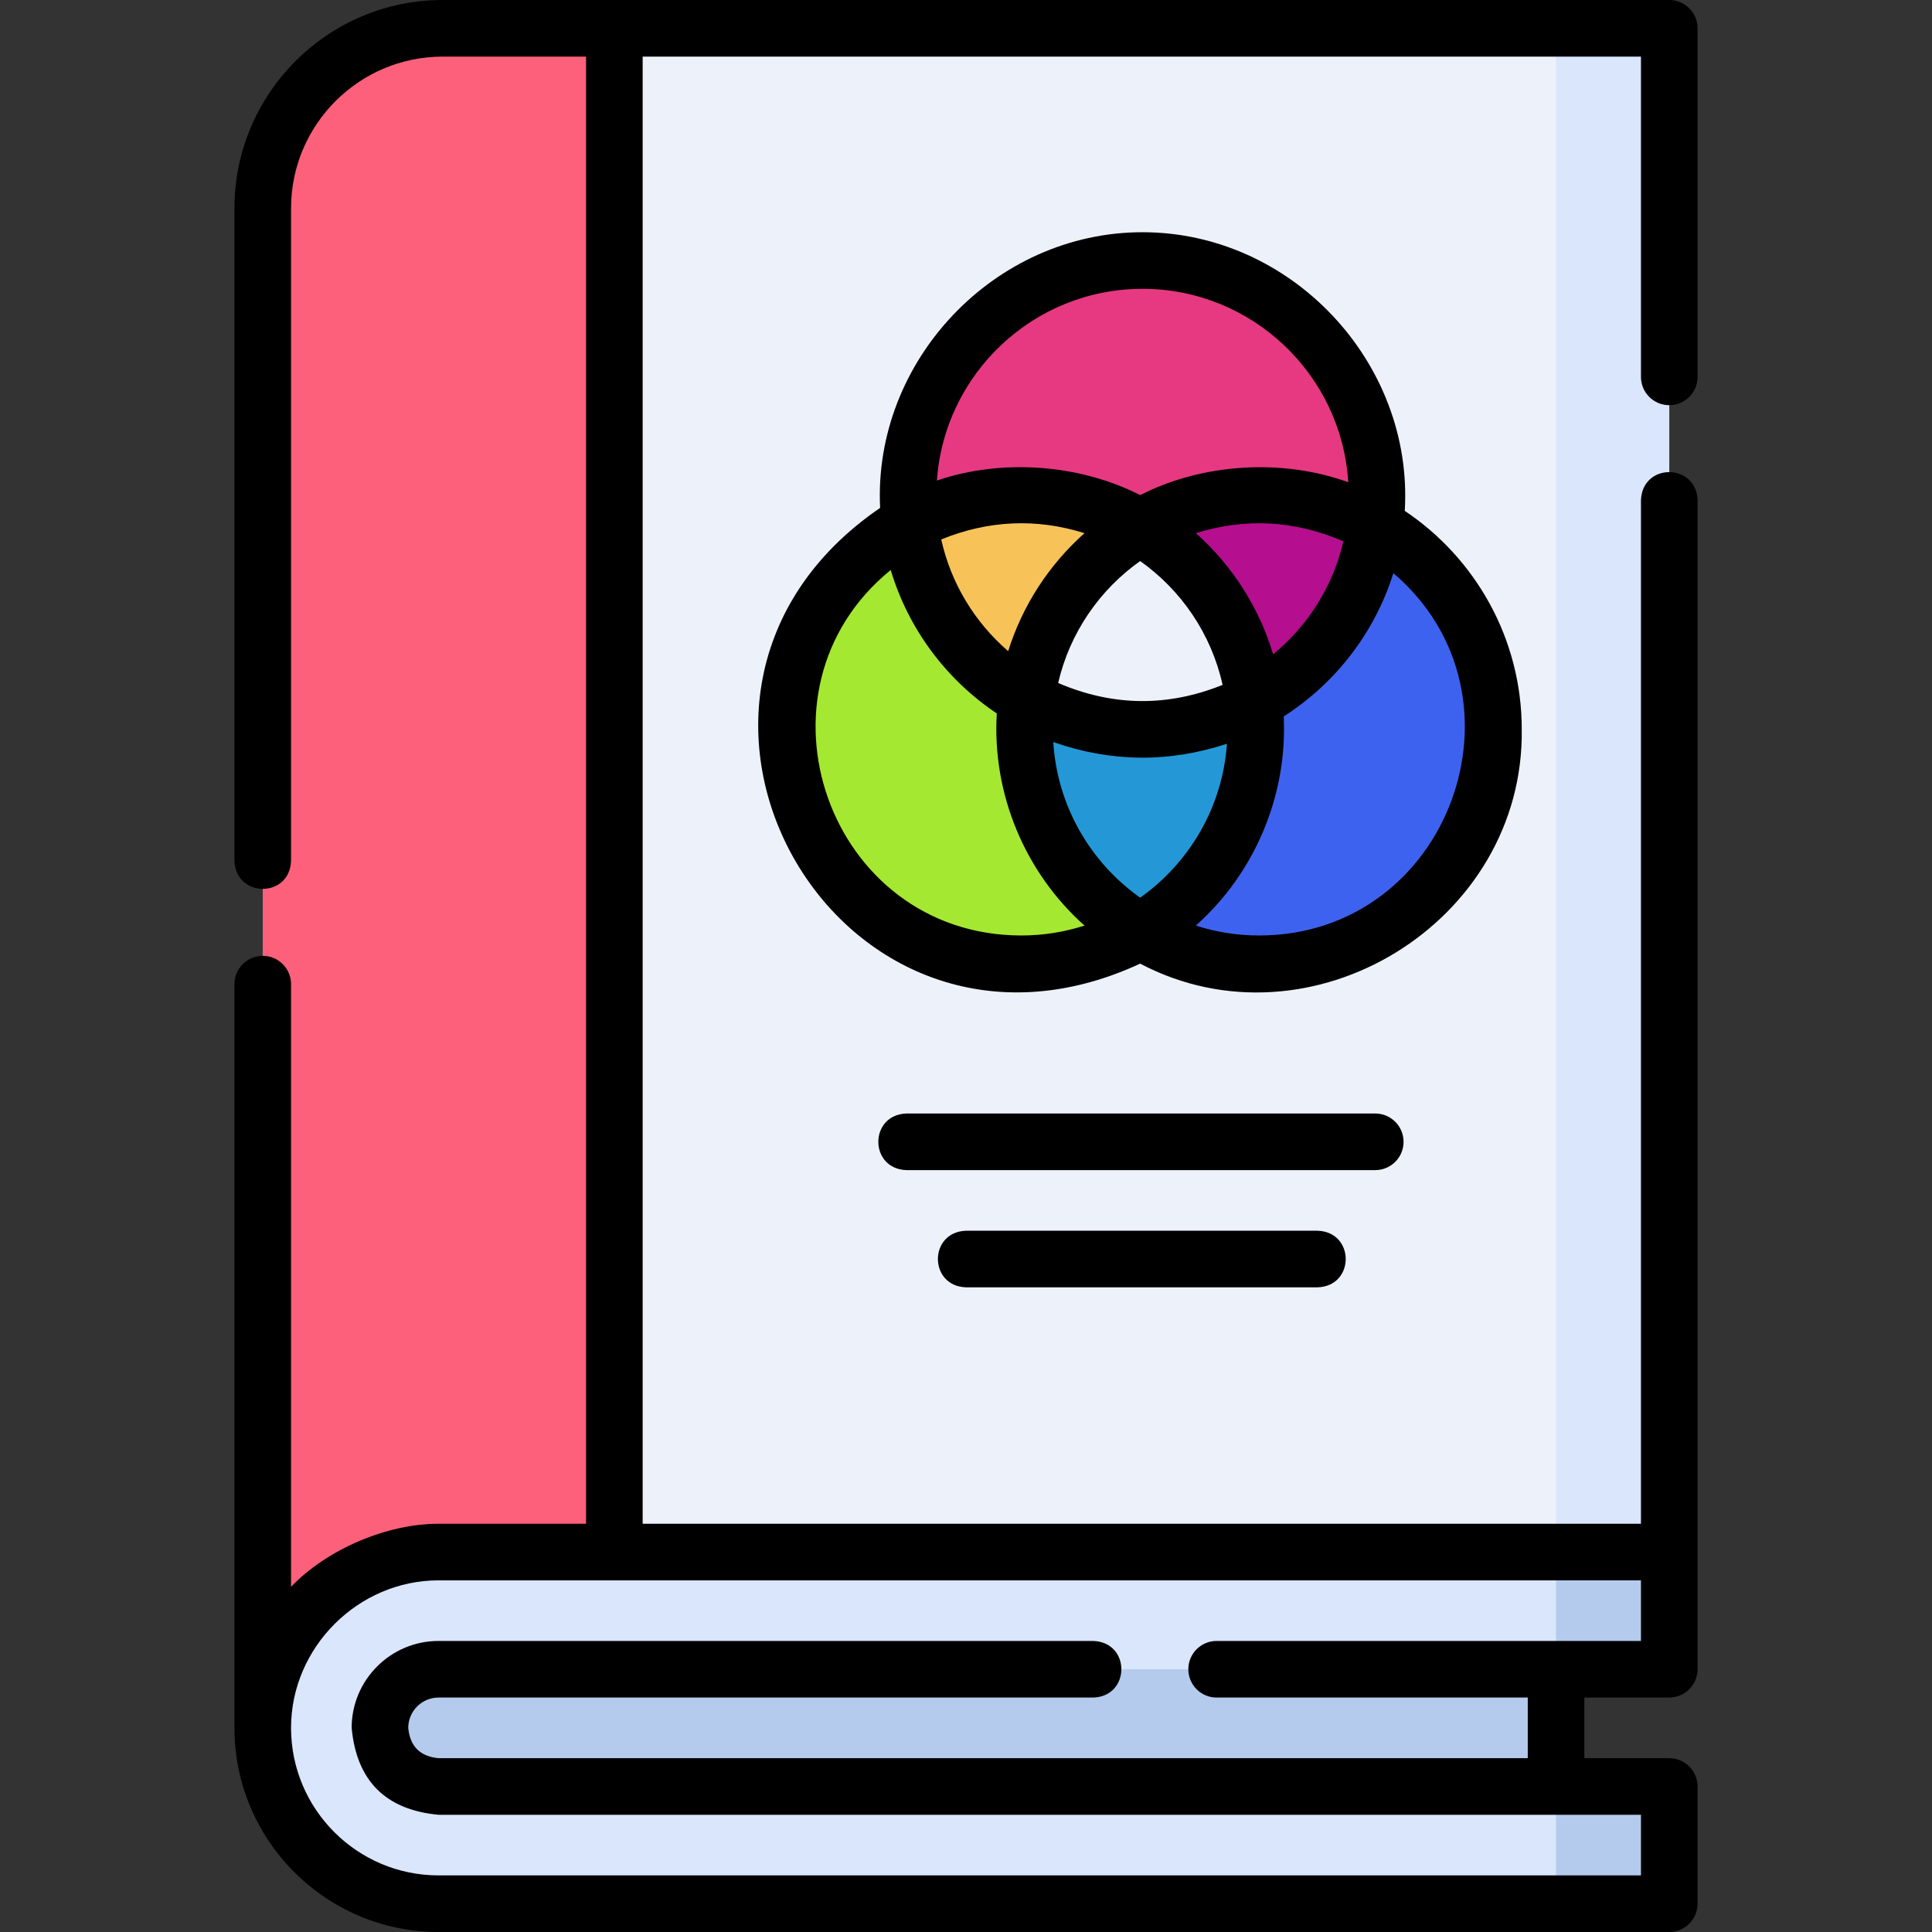 <?xml version="1.0" encoding="UTF-8" standalone="no"?>
<!DOCTYPE svg PUBLIC "-//W3C//DTD SVG 1.1//EN" "http://www.w3.org/Graphics/SVG/1.1/DTD/svg11.dtd">
<svg width="100%" height="100%" viewBox="0 0 512 512" version="1.1" xmlns="http://www.w3.org/2000/svg" xmlns:xlink="http://www.w3.org/1999/xlink" xml:space="preserve" xmlns:serif="http://www.serif.com/" style="fill-rule:evenodd;clip-rule:evenodd;stroke-linejoin:round;stroke-miterlimit:2;">
    <rect x="0" y="0" width="512" height="512" fill="#333333" stroke="none"/>
    <g>
        <path d="M412.374,473.436L412.374,442.374L116.22,442.374C107.642,442.374 100.689,449.328 100.689,457.905C100.689,466.483 107.643,473.436 116.22,473.436L412.374,473.436Z" style="fill:rgb(180,203,237);fill-rule:nonzero;"/>
        <path d="M116.22,411.311L442.374,411.311L442.374,442.373L116.22,442.373C107.642,442.373 100.689,449.327 100.689,457.904C100.689,466.482 107.643,473.435 116.22,473.435L442.374,473.435L442.374,504.497L116.22,504.497C90.487,504.497 69.627,483.636 69.627,457.904C69.626,432.172 90.487,411.311 116.22,411.311Z" style="fill:rgb(217,230,251);fill-rule:nonzero;"/>
        <rect x="412.374" y="473.436" width="30" height="31.062" style="fill:rgb(180,203,237);fill-rule:nonzero;"/>
        <rect x="412.374" y="411.311" width="30" height="31.062" style="fill:rgb(180,203,237);fill-rule:nonzero;"/>
        <rect x="162.813" y="7.502" width="279.561" height="403.809" style="fill:rgb(237,242,250);fill-rule:nonzero;"/>
        <path d="M162.813,7.502L117.329,7.502C90.983,7.502 69.626,28.859 69.626,55.205L69.626,457.905C69.626,431.481 91.106,411.2 117.53,411.312L162.813,411.312L162.813,7.502Z" style="fill:rgb(253,96,122);fill-rule:nonzero;"/>
        <rect x="412.374" y="7.502" width="30" height="403.809" style="fill:rgb(217,230,251);fill-rule:nonzero;"/>
        <path d="M302.156,139.731C311.392,134.287 322.159,131.164 333.656,131.164C344.832,131.164 355.319,134.115 364.38,139.281C364.727,136.625 364.906,133.915 364.906,131.164C364.906,96.854 337.092,69.039 302.781,69.039C268.47,69.039 240.656,96.853 240.656,131.164C240.656,133.691 240.807,136.184 241.1,138.632C249.889,133.869 259.957,131.164 270.656,131.164C282.153,131.164 292.92,134.287 302.156,139.731Z" style="fill:rgb(230,57,129);fill-rule:nonzero;"/>
        <path d="M271.531,193.288C271.531,190.537 271.71,187.828 272.057,185.171C255.35,175.646 243.492,158.594 241.1,138.631C221.704,149.142 208.531,169.677 208.531,193.288C208.531,227.598 236.345,255.413 270.656,255.413C282.153,255.413 292.92,252.29 302.156,246.846C283.829,236.044 271.531,216.102 271.531,193.288Z" style="fill:rgb(165,232,49);fill-rule:nonzero;"/>
        <path d="M272.057,185.172C274.585,165.799 286.039,149.231 302.156,139.731C292.92,134.287 282.153,131.164 270.656,131.164C259.957,131.164 249.889,133.869 241.1,138.632C243.492,158.594 255.351,175.647 272.057,185.172Z" style="fill:rgb(247,195,89);fill-rule:nonzero;"/>
        <path d="M364.38,139.281C361.752,159.424 349.474,176.535 332.337,185.821C332.63,188.269 332.781,190.761 332.781,193.289C332.781,216.103 320.484,236.044 302.156,246.847C311.392,252.291 322.159,255.414 333.656,255.414C367.966,255.414 395.781,227.6 395.781,193.289C395.78,170.154 383.135,149.974 364.38,139.281Z" style="fill:rgb(62,98,240);fill-rule:nonzero;"/>
        <path d="M302.156,139.731C318.453,149.337 329.982,166.169 332.336,185.821C349.472,176.535 361.75,159.425 364.379,139.281C355.318,134.115 344.832,131.164 333.655,131.164C322.159,131.164 311.392,134.287 302.156,139.731Z" style="fill:rgb(181,14,142);fill-rule:nonzero;"/>
        <path d="M332.781,193.288C332.781,190.761 332.63,188.268 332.337,185.82C323.548,190.583 313.48,193.288 302.781,193.288C291.605,193.288 281.118,190.337 272.057,185.171C271.71,187.827 271.531,190.537 271.531,193.288C271.531,216.102 283.828,236.043 302.156,246.846C320.484,236.044 332.781,216.102 332.781,193.288Z" style="fill:rgb(36,152,214);fill-rule:nonzero;"/>
        <path d="M302.156,139.731C286.039,149.231 274.585,165.798 272.057,185.172C281.118,190.338 291.604,193.289 302.781,193.289C313.48,193.289 323.548,190.584 332.337,185.821C329.982,166.169 318.453,149.337 302.156,139.731Z" style="fill:rgb(237,242,250);fill-rule:nonzero;"/>
        <g>
            <path d="M442.37,107.38C446.512,107.38 449.87,104.022 449.87,99.88L449.87,7.5C449.87,3.358 446.512,0 442.37,0L117.33,0C86.892,0 62.13,24.763 62.13,55.2L62.13,228.12C62.45,237.978 76.782,238.097 77.13,228.12L77.13,55.2C77.13,33.033 95.164,15 117.33,15L155.313,15L155.313,403.81L116.22,403.81C102.627,403.81 86.737,410.495 77.13,420.522L77.13,260.81C77.13,256.668 73.772,253.31 69.63,253.31C65.488,253.31 62.13,256.668 62.13,260.81L62.13,457.9C62.13,487.731 86.395,512 116.22,512L442.37,512C446.512,512 449.87,508.642 449.87,504.5L449.87,473.44C449.87,469.298 446.512,465.94 442.37,465.94L419.873,465.94L419.873,449.87L442.37,449.87C446.512,449.87 449.87,446.512 449.87,442.37L449.87,132.56C449.573,122.734 435.241,122.542 434.87,132.56L434.87,403.81L170.313,403.81L170.313,15L434.87,15L434.87,99.88C434.87,104.022 438.228,107.38 442.37,107.38ZM434.87,418.81L434.87,434.87L322.42,434.87C318.278,434.87 314.92,438.228 314.92,442.37C314.92,446.512 318.278,449.87 322.42,449.87L404.874,449.87L404.874,465.94L116.22,465.94C111.324,465.478 108.647,462.798 108.19,457.9C108.19,453.472 111.793,449.87 116.22,449.87L289.73,449.87C299.604,449.552 299.704,435.227 289.73,434.87L116.22,434.87C103.521,434.87 93.19,445.201 93.19,457.9C94.505,471.94 102.182,479.62 116.22,480.94L434.87,480.94L434.87,497L116.22,497C94.665,497 77.13,479.46 77.13,457.9C77.13,436.577 94.898,418.81 116.22,418.81L434.87,418.81Z" style="fill-rule:nonzero;"/>
            <path d="M371.96,302.593C371.96,298.451 368.602,295.093 364.46,295.093L240.211,295.093C230.28,295.437 230.288,309.752 240.211,310.093L364.46,310.093C368.603,310.093 371.96,306.735 371.96,302.593Z" style="fill-rule:nonzero;"/>
            <path d="M256,326.156C246.069,326.5 246.077,340.815 256,341.156L349.187,341.156C359.118,340.812 359.11,326.497 349.187,326.156L256,326.156Z" style="fill-rule:nonzero;"/>
            <path d="M403.28,193.289C403.28,169.175 390.957,147.885 372.278,135.385C374.638,96.091 342.261,61.54 302.78,61.54C263.61,61.54 231.337,95.582 233.239,134.596C160.711,184.238 221.965,292.565 302.155,255.372C347.242,279.128 403.968,244.491 403.28,193.289ZM302.781,76.54C331.771,76.54 355.559,99.24 357.303,127.799C339.788,121.455 318.748,122.754 302.157,131.206C285.98,122.965 265.474,121.504 248.289,127.35C250.253,99.002 273.943,76.54 302.781,76.54ZM302.156,148.684C313.062,156.409 321.025,168.028 324,181.499C309.44,187.38 294.915,187.214 280.425,181.002C283.484,167.743 291.384,156.314 302.156,148.684ZM267.181,172.562C258.389,164.991 252.026,154.673 249.438,142.954C261.993,137.857 274.649,137.302 287.404,141.29C278.078,149.594 270.993,160.362 267.181,172.562ZM316.909,141.29C330.077,137.176 343.112,137.897 356.012,143.451C353.255,155.401 346.566,165.863 337.387,173.398C333.641,160.854 326.447,149.783 316.909,141.29ZM270.657,247.913C219.39,247.87 196.79,182.959 236.051,151.055C240.74,166.756 250.831,180.15 264.159,189.069C262.887,210.253 271.551,231.171 287.405,245.288C282.124,246.992 276.496,247.913 270.657,247.913ZM302.156,237.893C289.033,228.599 280.173,213.666 279.134,196.654C294.447,202.013 309.785,202.162 325.149,197.103C323.983,213.929 315.163,228.68 302.156,237.893ZM333.656,247.913C327.817,247.913 322.189,246.992 316.909,245.288C332.56,231.352 341.218,210.79 340.198,189.858C353.882,181.104 364.317,167.699 369.256,151.891C407.301,184.296 384.23,247.918 333.656,247.913Z" style="fill-rule:nonzero;"/>
        </g>
    </g>
</svg>

